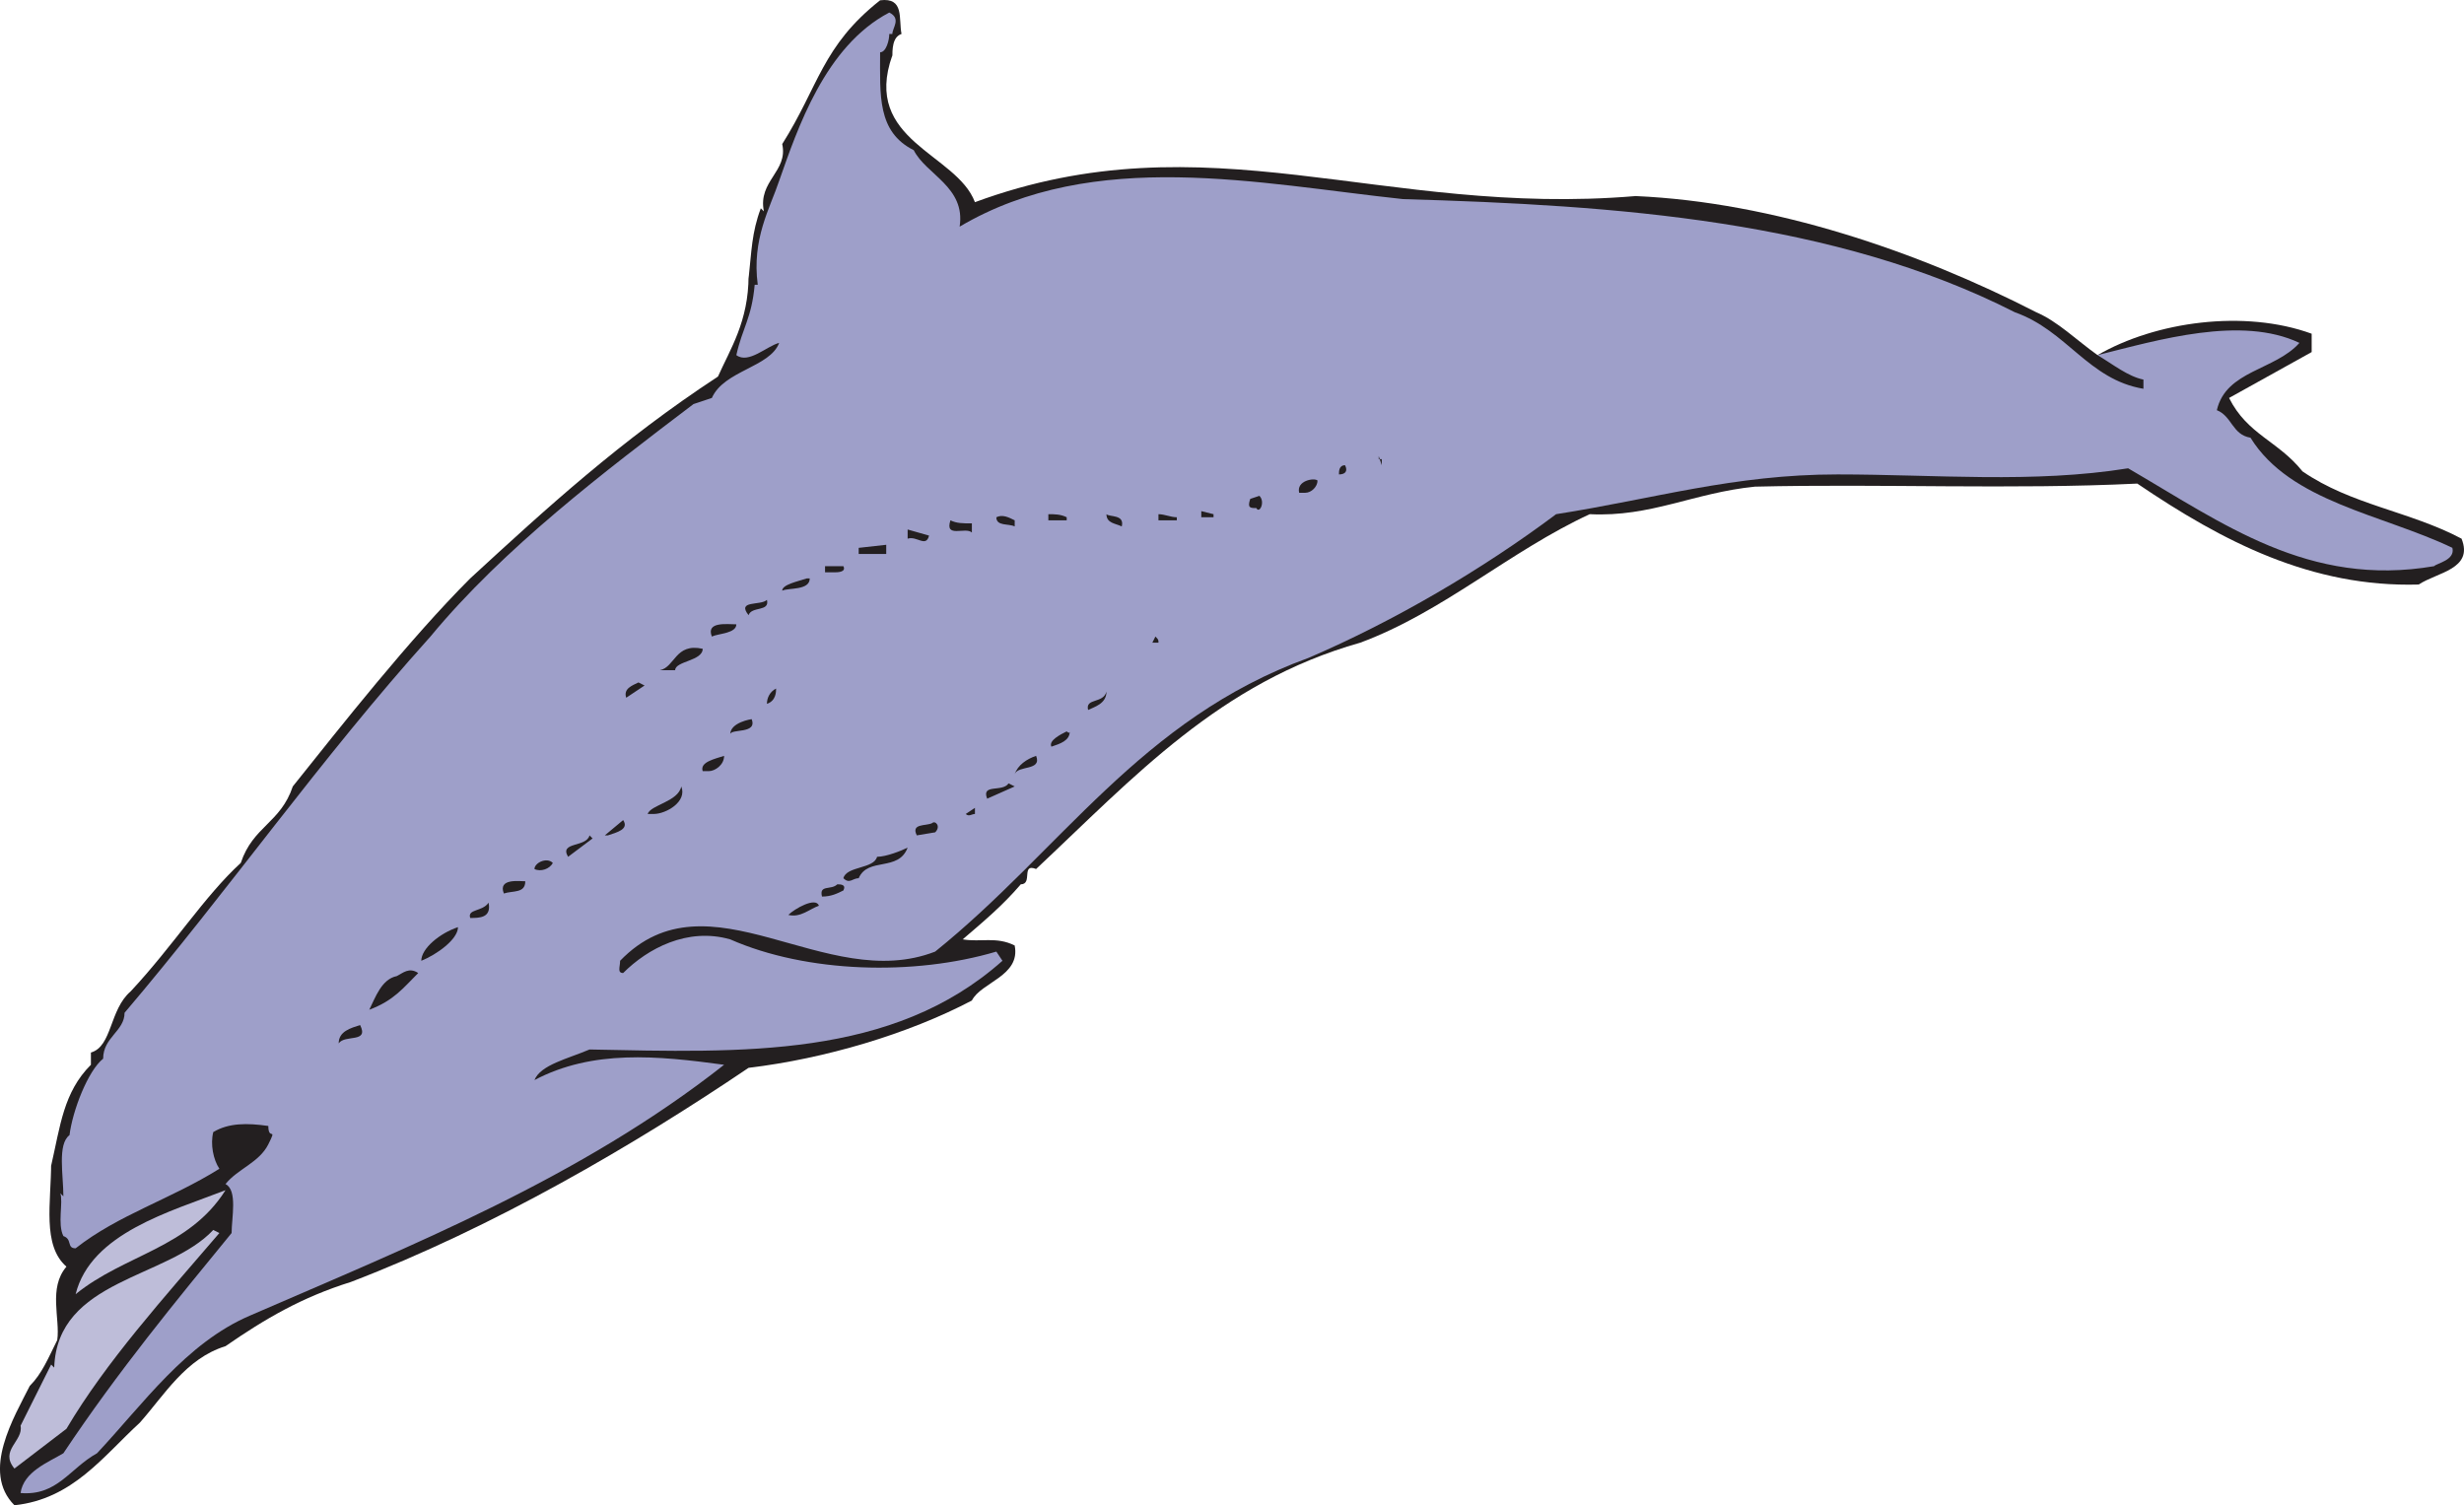 <svg xmlns="http://www.w3.org/2000/svg" width="604.141" height="369.072"><path fill="#231f20" fill-rule="evenodd" d="M603.541 132.072c-12.75-6.75-27-8.25-39-16.5-6-7.5-13.5-9-18-18l20.25-11.25v-4.5c-16.5-6-38.25-3-52.5 5.25-5.25-3.75-9.75-8.25-15-10.5-29.25-15-64.5-27-98.25-28.5-62.25 5.25-105-19.5-162 1.5-4.5-12-27.75-15-20.25-36v.75c0-2.25 0-5.25 2.25-6-.75-3.75.75-9-5.25-8.25-14.25 11.25-15 21-24 35.25 1.5 6.75-6 9-4.5 16.5l-.75-.75c-2.25 6-2.25 10.5-3 17.25v-.75c0 11.25-4.5 18-7.5 24.75-24 15.75-42 32.25-60.75 49.5-15 15-31.5 36-43.5 51-3 9-9.75 9.75-12.75 18.75-9 8.25-16.5 20.25-27 31.5-5.25 4.5-4.5 13.5-9.75 15v3c-6.75 6.75-7.5 15-9.75 24.75v-.75c0 9.75-2.25 20.25 3.75 25.5-4.5 5.25-1.5 12.75-2.25 18-2.25 4.5-3.75 8.25-6.75 11.25-3.75 7.5-12 21-3.75 29.25 14.25-1.5 21.75-12 30.75-20.25 6-6.75 11.25-15.75 21-18.75 9.75-6.75 18.75-12 30.75-15.75 35.25-13.5 69.75-33.75 97.5-52.5 18.75-2.25 39-8.25 54.75-16.5 2.25-4.5 12-6 10.5-13.5-4.5-2.25-8.25-.75-12.75-1.5 5.25-4.5 9.75-8.25 14.25-13.5 3 0 0-5.25 3.75-3.75 24-22.5 45-45.75 79.5-55.5 20.25-7.5 36.75-22.5 56.25-31.5 15 .75 25.5-5.25 40.5-6.75 30.75-.75 63 .75 93.75-.75 21 14.25 42.75 25.5 69 24.75 4.5-3 13.5-3.75 10.5-11.25"/><path fill="#9e9fc9" fill-rule="evenodd" d="M596.791 138.822c-30.75 5.25-51.75-10.5-75-24-23.25 3.75-47.25 1.5-71.25 1.5-25.5 0-45 6-69 9.75-18 13.5-39.75 26.25-60.75 35.25-41.25 15-60.75 47.25-91.5 72-27 10.5-55.5-20.25-77.25 2.25 0 1.5-.75 3 .75 3 6-6 15.75-11.25 26.25-8.25 18.75 8.25 45 9 65.25 3l1.5 2.25c-27 24-63.75 22.5-101.25 21.75-5.25 2.25-12 3.75-13.5 7.5 14.25-7.5 30-6 46.5-3.75-35.25 27.75-76.5 44.25-116.25 61.5-15.75 6.75-26.25 21.75-37.5 33.75-6.75 3.75-9.75 10.5-18.75 9.75.75-5.25 6.75-7.5 10.5-9.75 13.5-20.25 27.75-37.5 41.25-54 0-3.75 1.5-10.5-1.5-12 3-3.75 8.25-5.25 10.5-9.75s0-.75 0-4.5c-5.25-.75-9.75-.75-13.5 1.5-.75 3 0 6.75 1.5 9-12 7.5-24.75 11.25-35.25 19.5-2.25 0-.75-2.25-3-3-1.5-3 0-8.25-.75-10.5l.75.75c0-5.25-1.5-12.75 1.5-15 .75-6 4.5-15.75 8.25-18.75 0-5.25 5.25-6.75 5.25-11.25 25.5-30 48-62.25 75-92.25 18-21.75 42.75-40.5 64.5-57l4.5-1.5c3-6.75 14.25-7.5 16.5-13.5-3 .75-7.5 5.25-10.5 3 1.5-6.75 3.75-9 4.5-17.25h.75c-1.5-11.25 3-18.75 5.25-25.5 4.5-12.75 11.25-33 27-41.25 3 1.5.75 3.75.75 5.25h-.75c0 1.5-.75 4.5-2.25 4.5 0 10.5-.75 19.5 8.25 24 3 6 12.75 9 11.25 18.75 33-19.5 73.5-10.5 108.75-6.75 52.5 1.5 105.75 5.25 150 27.75 12.75 4.5 18 16.5 31.5 18.75v-2.25c-3.75-.75-7.5-3.75-11.25-6 15-3.75 35.25-9.75 49.5-3-6 6.75-18 6.75-20.25 16.5 3.75 1.5 3.75 6 8.25 6.75 9.75 15.75 32.25 18.75 49.5 27 .75 3-3.75 3.75-4.5 4.5"/><path fill="#231f20" fill-rule="evenodd" d="M338.791 112.572v1.5l-.75-2.25v.75h.75m-10.5 3.75c0-.75 0-2.25 1.5-2.25.75 1.5 0 2.25-1.5 2.25m-5.25 1.5c0 1.5-1.5 3-3 3h-1.5c-.75-3 3.75-3.75 4.5-3m-15 6.75c-1.5 0-2.25 0-1.5-2.25l2.25-.75c1.5 1.5 0 4.5-.75 3m-10.5 2.25h-3v-1.5l3 .75v.75m-36 0v.75h-4.5v-1.5c1.5 0 3 0 4.5.75m13.5 2.25c-1.5-.75-3.75-.75-3.75-3 .75.75 4.5 0 3.75 3m13.5-2.25v.75h-4.5v-1.5c1.5 0 3 .75 4.5.75m-39.75.75v1.5c-1.5-.75-4.5 0-4.5-2.25 1.5-.75 3 0 4.5.75m-10.5.75v2.25c-1.5-1.5-6.75 1.5-5.25-3 1.5.75 3 .75 5.25.75m-10.5 3c-.75 3-3 0-5.25.75v-2.25l5.25 1.5m-17.25 4.5v-1.5l6.75-.75v2.25h-6.75m-3.75 3c.75 1.5-1.5 1.5-2.25 1.5h-2.25v-1.5h4.5m-8.25 3c0 3-5.25 2.25-6.75 3 0-1.5 3.75-2.25 6-3h.75m-10.5 5.25c.75 3-3.75 1.5-4.5 3.75-3-3.75 3-2.25 4.5-3.75m-7.5 6c0 2.25-4.5 2.25-6 3-1.5-3.75 3.75-3 6-3m103.5 4.5h-1.5l.75-1.5c.75.75.75.75.75 1.5m-111.75 1.5c0 3-6.75 3-6.75 5.25h-3.75c3.75-.75 3.75-6.75 10.5-5.25m-18.75 12c-.75-2.25 1.5-3 3-3.75l1.5.75-4.5 3m34.5 1.5c0-1.5.75-3 2.25-3.75 0 .75 0 3-2.25 3.75m78.75 1.5c-.75-3 3.75-1.5 4.5-4.5 0 3-3 3.75-4.5 4.5m-87.75 6c0-3 5.25-3.75 5.25-3.75 1.5 3.75-5.25 2.25-5.25 3.75m83.25-.75c0 2.25-2.25 3-4.5 3.75-.75-1.5 2.25-3 3.75-3.75 0 0 .75.75.75 0m-84.75 6c0 2.25-2.25 3.75-3.75 3.75h-1.5c-.75-2.25 3-3 5.25-3.75m76.5 0c1.5 3.75-4.5 2.25-5.25 4.5.75-2.25 3-3.75 5.25-4.5m-12 10.5c-1.5-3.75 3.75-1.5 5.25-3.75l1.5.75-6.75 3m-81.75 3.75h-1.5c.75-2.25 7.5-3 8.25-6.75 1.5 3.75-3.75 6.75-6.75 6.75m78.75 0c-.75 0-1.5.75-2.25 0l2.25-1.5v1.5m-90 5.25h-.75l4.5-3.75c1.5 2.25-1.5 3-3.75 3.75m80.25-.75-4.5.75c-1.5-3 2.25-2.25 3.75-3 .75-.75 2.25.75.75 2.25m-90 6c-2.25-3.75 4.5-2.25 5.25-5.25l.75.75-6 4.5m83.25-2.25c-2.25 6-9.75 2.25-12 7.5-1.5 0-2.25 1.5-3.75 0 .75-3 7.5-2.25 8.25-5.25 2.25 0 6-1.5 7.5-2.25m-87 3.75c-.75 1.5-3 2.25-4.5 1.5 0-1.5 3-3 4.5-1.5m-6.75 4.5c0 3-3 2.25-5.25 3-1.5-3.75 3.75-3 5.25-3m78 2.25c-1.5.75-3 1.5-5.25 1.5-.75-3 2.25-1.5 3.75-3 .75 0 2.25 0 1.5 1.5m-6 3.75c-2.25.75-4.5 3-7.5 2.25 1.5-1.5 6.75-4.5 7.5-2.25m-85.5 3c-.75-2.25 3-1.5 4.5-3.75.75 3.75-2.25 3.75-4.5 3.75m-12 10.5c0-3 4.5-6.75 9-8.25 0 3-5.25 6.75-9 8.25m-.75 3c-3.75 3.75-6 6.75-12 9 1.5-3 3-7.5 6.75-8.25 1.5-.75 3-2.25 5.25-.75m-14.25 12.75c2.25 4.5-3.75 2.25-5.25 4.5 0-3 3-3.75 5.25-4.5"/><path fill="#bebdd9" fill-rule="evenodd" d="M55.291 291.822c-9 14.25-24.75 15.75-36.75 25.5 3.75-15 23.25-20.25 36.75-25.5m-1.5 10.5c-13.5 15.75-27.75 31.5-37.5 48l-12.75 9.75c-3.75-4.5 2.25-6.75 1.5-10.5l7.5-15 .75.75c.75-21.75 27.75-21.75 39-33.75l1.5.75"/></svg>
